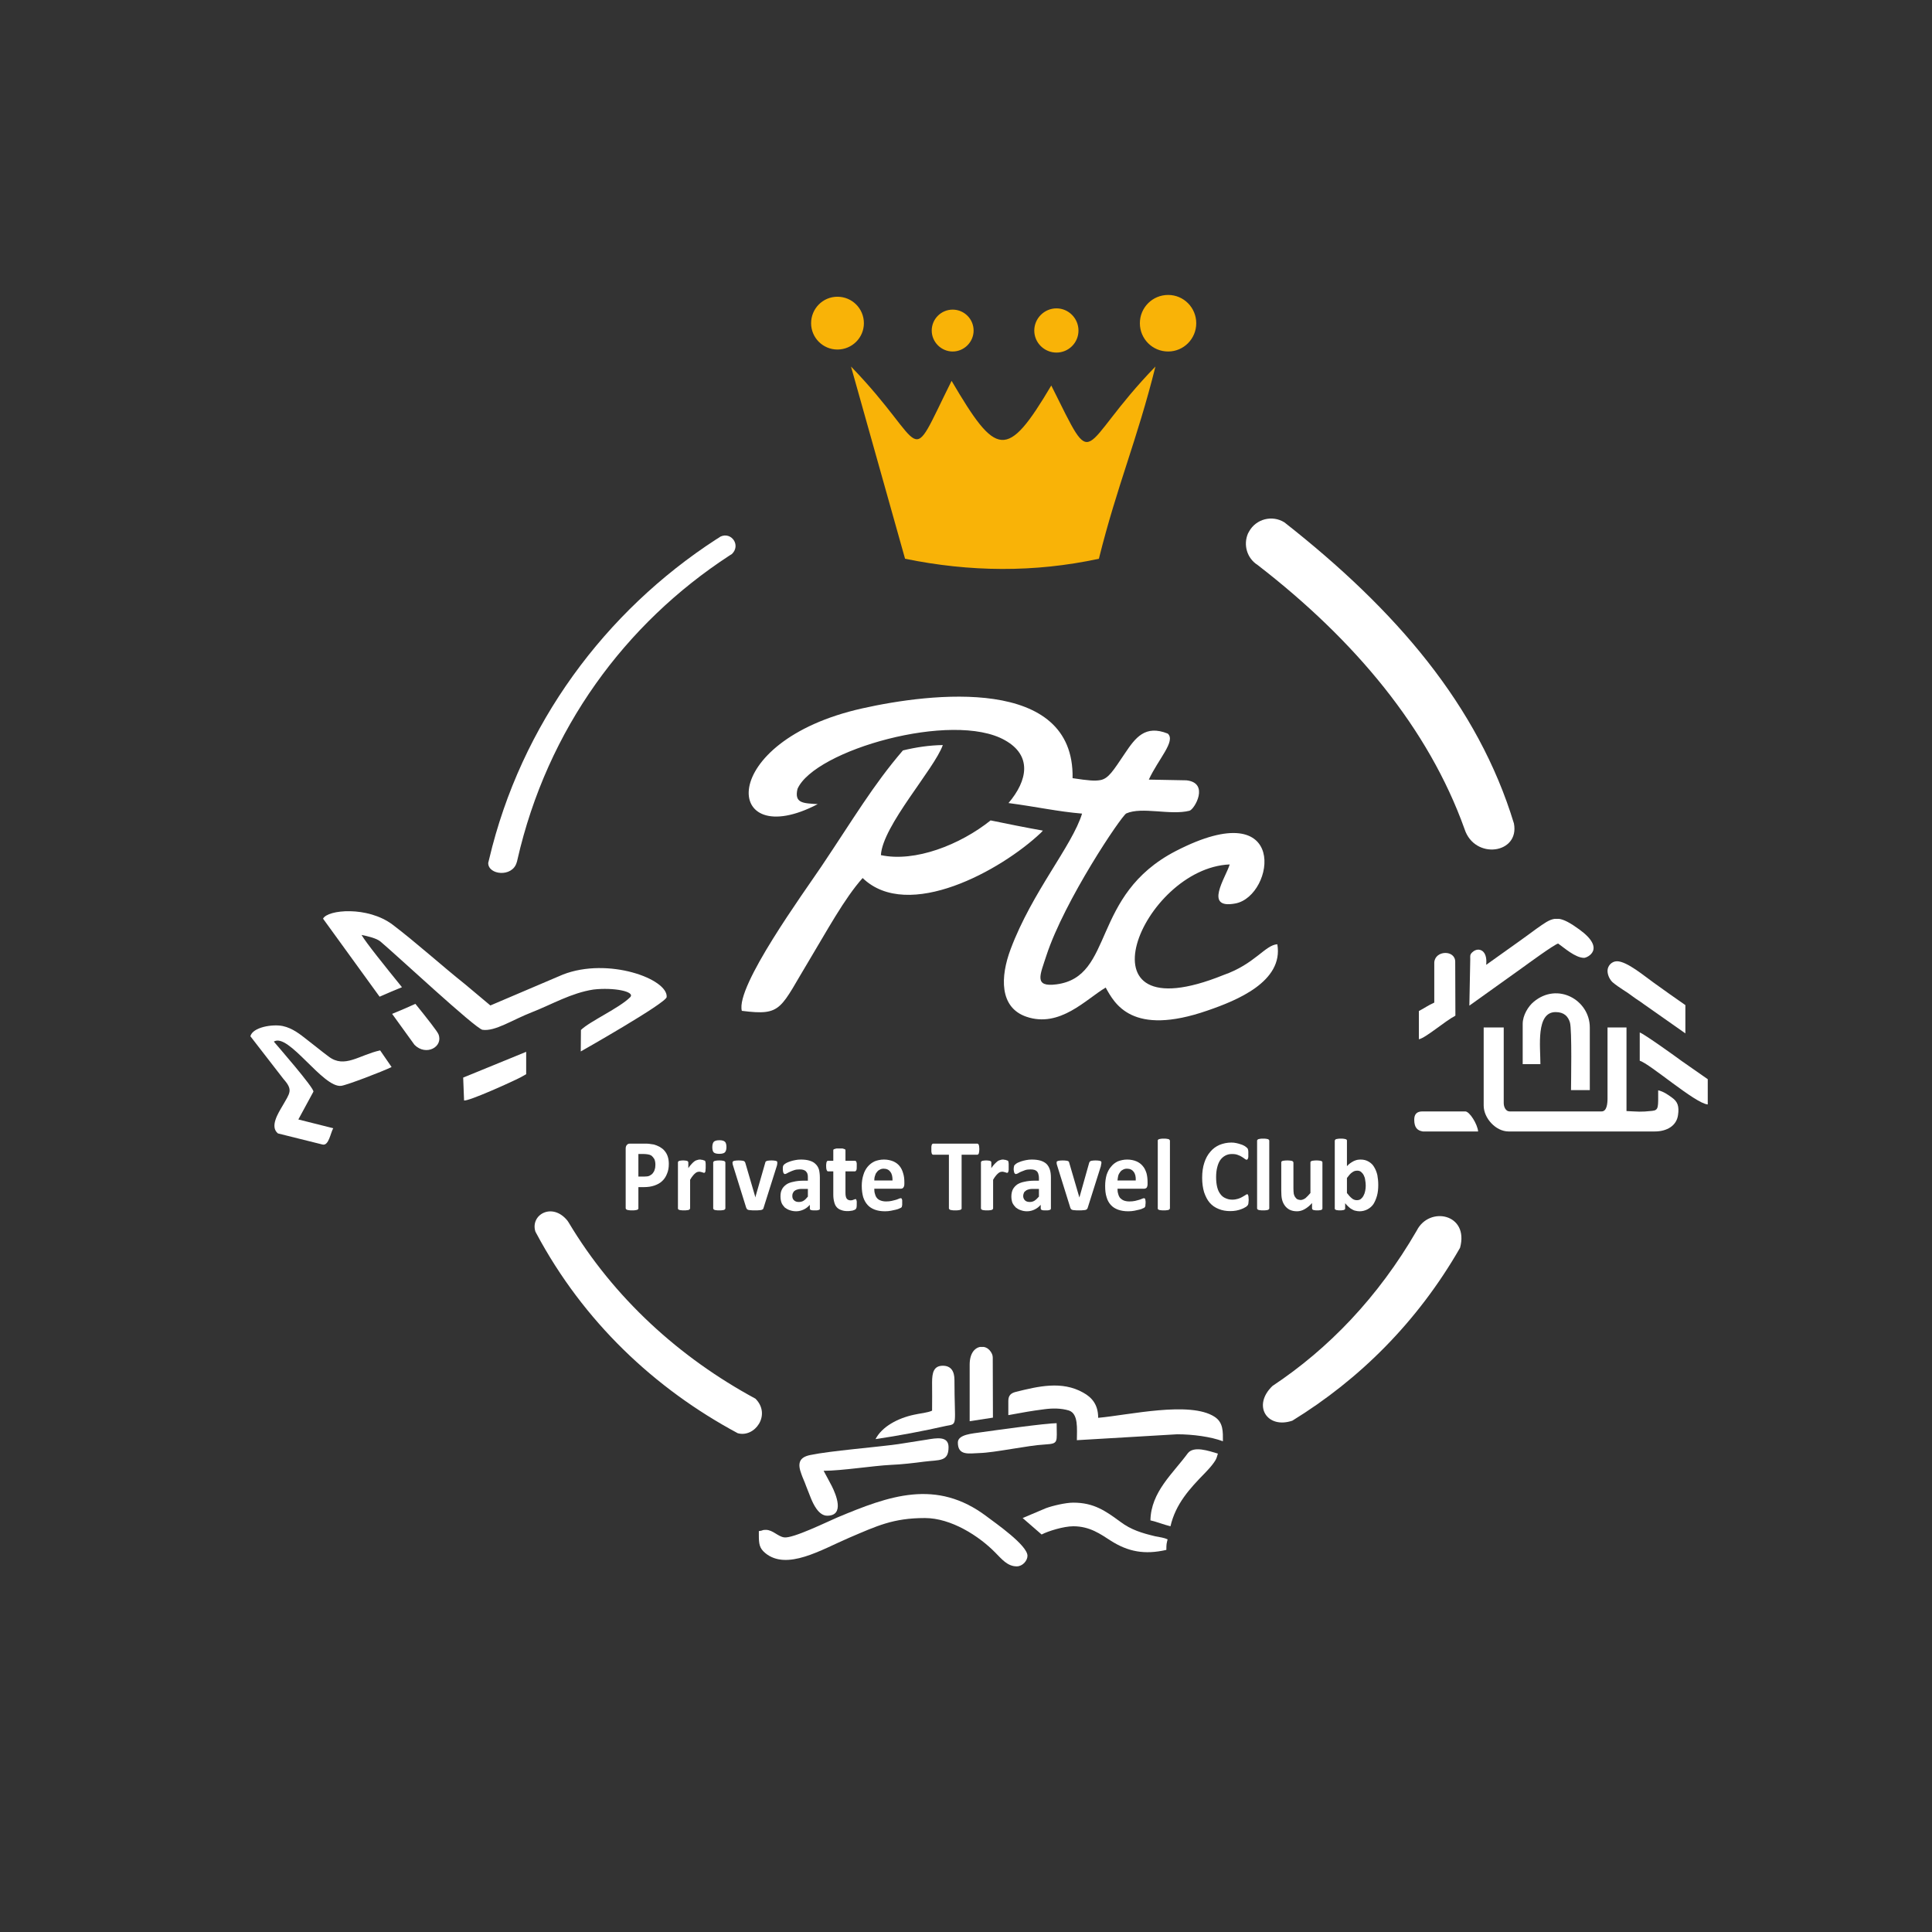 <?xml version="1.0" encoding="UTF-8"?> <!-- Creator: CorelDRAW X8 --> <svg xmlns="http://www.w3.org/2000/svg" xmlns:xlink="http://www.w3.org/1999/xlink" xml:space="preserve" width="107.95mm" height="107.95mm" style="shape-rendering:geometricPrecision; text-rendering:geometricPrecision; image-rendering:optimizeQuality; fill-rule:evenodd; clip-rule:evenodd" viewBox="0 0 10795 10795"><rect x="0" y="0" width="10795" height="10795" fill="#333333" stroke="none"/> <defs> <style type="text/css"> <![CDATA[ .fil2 {fill:#F9B307} .fil0 {fill:white} .fil1 {fill:white;fill-rule:nonzero} ]]> </style> </defs> <g id="Слой_x0020_1">  <path class="fil0" d="M4279 8548c-24,0 -12,4 -39,7l0 3 0 2 0 3 0 11 0 3c0,49 3,73 35,100 121,101 314,-18 470,-85 155,-66 245,-110 423,-110 146,0 302,100 393,193 36,36 68,77 120,77 33,0 60,-32 60,-59 0,-59 -179,-183 -228,-220 -282,-213 -546,-115 -835,6 -52,22 -249,119 -297,111 -35,-5 -63,-42 -102,-42z"></path> <path class="fil0" d="M5634 7828l0 79c95,-17 117,-22 202,-33 46,-6 92,-6 136,7 55,18 45,104 45,166l560 -33c89,0 190,14 256,39 0,-53 3,-105 -47,-137 -137,-89 -480,-9 -650,6 0,-74 -35,-114 -84,-141 -119,-67 -251,-35 -376,-4 -27,7 -42,19 -42,51z"></path> <path class="fil0" d="M4622 8469c100,0 48,-121 26,-165 -15,-29 -30,-56 -46,-86 101,0 275,-28 375,-33 57,-2 134,-11 186,-18 86,-11 137,2 137,-81 0,-64 -68,-51 -122,-42 -56,9 -101,16 -159,25 -129,18 -377,37 -492,61 -64,13 -71,49 -49,107 7,21 17,40 26,66 8,21 17,43 26,66 14,35 44,100 92,100z"></path> <path class="fil0" d="M5714 8482l106 92c36,-19 123,-46 177,-46 93,0 152,44 210,81 96,61 188,79 310,51 0,-33 1,-34 7,-59 -19,-9 -43,-12 -69,-17 -75,-18 -135,-36 -195,-81 -83,-61 -148,-107 -263,-107 -44,0 -118,18 -153,31l-130 55z"></path> <path class="fil0" d="M5208 7882c-25,12 -68,15 -102,23 -89,19 -178,66 -214,136 135,-20 261,-44 395,-74 67,-12 46,1 46,-256 0,-49 -19,-80 -65,-80 -51,0 -60,39 -60,93 1,52 0,105 0,158z"></path> <path class="fil0" d="M6428 8495c36,8 74,24 112,33 29,-125 106,-209 193,-298 15,-16 26,-27 40,-45 15,-20 23,-28 32,-63 -48,-14 -136,-46 -169,-1 -82,112 -205,215 -208,374z"></path> <path class="fil0" d="M5352 8060c0,75 62,61 119,59 87,-2 271,-43 368,-48 78,-5 65,-11 65,-119 -59,0 -345,40 -424,51 -44,7 -128,11 -128,57z"></path> <path class="fil0" d="M5418 7625l0 316 130 -20 -1 -336c0,-14 -6,-24 -11,-32 -9,-14 -23,-24 -38,-27l-23 0c-29,6 -57,36 -57,99z"></path> <path class="fil0" d="M2020 5224c28,47 129,172 226,292 -36,15 -83,34 -125,53l-316 -436c26,-51 249,-71 388,33 132,100 272,227 405,333l142 119 406 -173c253,-98 587,25 579,126 -3,34 -480,304 -480,304l1 -120c50,-49 214,-122 275,-183 31,-32 -93,-56 -205,-43 -124,19 -232,83 -342,126 -113,44 -207,109 -278,99 -40,-7 -485,-422 -570,-493 -21,-18 -70,-30 -106,-37zm301 385c68,84 122,153 129,170 28,70 -69,124 -134,59l-125 -173c46,-19 96,-40 130,-56z"></path> <path class="fil0" d="M1862 6304l-195 -49 84 -155c9,-16 -211,-268 -221,-280 82,-52 275,261 377,247 31,-4 228,-79 281,-105l-64 -93c-118,26 -198,102 -287,35 -42,-31 -80,-63 -122,-95 -36,-28 -79,-64 -135,-76 -57,-12 -168,6 -181,57l185 239c55,62 36,77 -5,149 -24,41 -73,117 -26,155l249 62c35,9 45,-66 60,-91z"></path> <path class="fil0" d="M2588 6021l5 128c28,4 267,-104 317,-130 8,-5 19,-10 30,-17l0 -125 -352 144z"></path> <path class="fil0" d="M8290 6177c0,71 68,145 139,145l817 0c68,0 122,-32 130,-92 7,-49 -2,-75 -35,-98 -22,-16 -46,-33 -76,-40 0,95 4,111 -34,115 -65,7 -77,4 -143,1l0 -467 -106 0 0 396c0,30 -4,73 -33,73l-514 0c-21,0 -33,-24 -33,-47l0 -422 -112 0 0 436z"></path> <path class="fil0" d="M8304 5391c9,-83 -42,-99 -73,-74 -19,15 -16,22 -16,43l-5 259 295 -211c36,-26 178,-130 201,-136 33,23 96,80 145,80 17,0 125,-49 -27,-159 -51,-37 -85,-55 -113,-59l-24 0c-31,4 -59,25 -103,56 -33,24 -58,43 -92,67l-188 134z"></path> <path class="fil0" d="M8508 5721l0 225 99 0c0,-99 -26,-291 85,-291 48,0 70,25 80,58 12,41 6,339 6,378l105 0 0 -350c0,-153 -180,-256 -314,-143 -29,24 -61,74 -61,123z"></path> <path class="fil0" d="M9162 5927c55,15 312,240 380,244l0 -141 -149 -104c-21,-16 -209,-151 -231,-157l0 158z"></path> <path class="fil0" d="M8982 5424c0,26 14,51 28,64 16,14 41,31 58,42 21,13 38,25 58,40 20,15 38,25 59,41l232 163 0 -158c-60,-41 -119,-84 -178,-126 -47,-33 -148,-119 -204,-119 -31,0 -53,27 -53,53z"></path> <path class="fil0" d="M8014 5602c-39,18 -43,24 -86,47l0 158c40,-9 142,-99 204,-132l-1 -301c0,-68 -113,-65 -117,4l0 224z"></path> <path class="fil0" d="M7902 6256c0,44 17,61 48,66l123 0c77,0 109,0 186,0 -3,-39 -47,-112 -72,-112l-239 0c-31,0 -46,15 -46,46z"></path> <path class="fil0" d="M7177 2919c624,490 1082,1024 1282,1682 33,170 -220,205 -276,31 -201,-561 -611,-1054 -1156,-1475 -60,-38 -81,-113 -54,-176l6 -11c39,-71 130,-94 198,-51zm981 4053c-238,415 -563,736 -937,966 -142,48 -225,-85 -111,-194 313,-208 590,-495 806,-868 70,-139 294,-94 242,96zm-4036 1036c-464,-249 -862,-623 -1126,-1118 -2,-3 -3,-6 -5,-10 -28,-94 96,-164 180,-59 2,3 4,6 6,9 252,422 620,756 1044,985 90,90 -4,220 -99,193zm-1394 -3187c2,-7 3,-13 5,-20 178,-755 650,-1386 1268,-1787 8,-5 17,-10 25,-16 61,-28 115,49 63,98 -6,3 -11,7 -16,10 -577,377 -1015,965 -1182,1698 -1,5 -2,10 -4,15 -24,85 -161,70 -159,2z"></path> <path class="fil1" d="M3737 6503c0,21 -3,39 -10,55 -6,16 -15,30 -27,41 -11,11 -26,19 -43,25 -17,6 -37,9 -60,9l-30 0 0 118c0,2 0,3 -1,5 -2,1 -4,3 -6,4 -3,1 -7,1 -11,2 -4,1 -10,1 -17,1 -7,0 -13,0 -17,-1 -5,-1 -9,-1 -11,-2 -3,-1 -5,-3 -6,-4 -1,-2 -2,-3 -2,-5l0 -334c0,-9 3,-16 7,-20 4,-5 10,-7 17,-7l83 0c8,0 16,0 24,1 7,1 16,2 27,4 10,3 21,7 32,13 10,6 20,13 27,22 8,9 14,20 18,32 4,12 6,26 6,41zm-75 5c0,-13 -2,-23 -6,-32 -5,-8 -10,-14 -16,-19 -7,-4 -13,-6 -20,-7 -7,-1 -15,-2 -22,-2l-31 0 0 126 33 0c11,0 21,-1 28,-4 8,-4 14,-8 19,-14 5,-6 9,-13 11,-21 3,-8 4,-17 4,-27zm281 11c0,7 0,13 -1,17 0,5 0,8 -1,11 -1,2 -2,4 -3,5 -1,1 -3,1 -4,1 -2,0 -4,0 -5,-1 -2,-1 -4,-1 -6,-2 -3,-1 -5,-1 -8,-2 -3,-1 -6,-1 -9,-1 -4,0 -7,1 -11,2 -4,2 -8,4 -12,8 -4,3 -8,8 -13,14 -4,5 -9,12 -14,21l0 159c0,2 -1,4 -2,5 -1,2 -3,3 -5,4 -3,1 -6,2 -11,2 -4,1 -10,1 -16,1 -7,0 -12,0 -17,-1 -4,0 -8,-1 -10,-2 -3,-1 -5,-2 -6,-4 -1,-1 -1,-3 -1,-5l0 -255c0,-2 0,-4 1,-5 1,-2 3,-3 5,-4 2,-1 5,-2 9,-2 4,-1 8,-1 14,-1 6,0 10,0 14,1 4,0 7,1 9,2 2,1 4,2 5,4 0,1 1,3 1,5l0 31c6,-9 12,-17 18,-23 5,-6 11,-11 16,-15 5,-4 10,-6 15,-7 5,-2 10,-3 15,-3 3,0 5,0 8,1 2,0 5,1 8,1 3,1 6,2 8,3 2,0 4,1 5,2 1,1 1,2 2,3 0,2 1,3 1,5 0,2 1,5 1,9 0,4 0,10 0,16zm110 232c0,2 0,4 -2,5 -1,2 -2,3 -5,4 -3,1 -6,2 -10,2 -5,1 -10,1 -17,1 -7,0 -12,0 -17,-1 -4,0 -7,-1 -10,-2 -3,-1 -4,-2 -5,-4 -2,-1 -2,-3 -2,-5l0 -255c0,-2 0,-3 2,-5 1,-1 2,-3 5,-4 3,-1 6,-1 10,-2 5,-1 10,-1 17,-1 7,0 12,0 17,1 4,1 7,1 10,2 3,1 4,3 5,4 2,2 2,3 2,5l0 255zm6 -342c0,14 -3,24 -9,30 -5,5 -16,8 -31,8 -15,0 -26,-3 -31,-8 -5,-5 -8,-15 -8,-29 0,-14 3,-24 8,-30 6,-6 16,-9 32,-9 15,0 25,3 31,9 5,5 8,15 8,29zm284 86c0,1 0,2 0,4 0,1 0,3 0,4 -1,2 -1,4 -1,6 -1,2 -1,4 -2,7l-73 231c-1,4 -2,6 -3,8 -2,2 -4,4 -8,5 -3,1 -8,2 -14,2 -6,1 -14,1 -24,1 -9,0 -17,0 -23,-1 -6,0 -11,-1 -15,-2 -3,-1 -5,-3 -7,-5 -1,-2 -3,-5 -4,-8l-72 -231c-1,-4 -2,-7 -3,-10 0,-3 -1,-6 -1,-7 0,-1 0,-3 0,-4 0,-2 1,-3 2,-5 1,-1 2,-2 5,-3 2,-1 6,-2 10,-2 5,-1 10,-1 17,-1 7,0 13,0 18,1 4,0 8,1 10,2 3,1 5,2 6,4 1,1 2,3 3,5l55 188 1 7 2 -7 54 -188c0,-2 1,-4 2,-5 2,-2 3,-3 6,-4 2,-1 6,-2 10,-2 4,-1 10,-1 17,-1 7,0 12,0 16,1 4,0 8,1 10,2 3,1 4,2 5,3 1,2 1,3 1,5zm238 257c0,3 0,5 -2,7 -2,1 -5,2 -9,3 -4,1 -9,1 -17,1 -8,0 -14,0 -18,-1 -4,-1 -6,-2 -8,-3 -1,-2 -2,-4 -2,-7l0 -20c-10,11 -21,20 -34,26 -13,6 -27,10 -42,10 -13,0 -25,-2 -36,-6 -10,-3 -20,-9 -28,-15 -7,-8 -14,-16 -18,-26 -4,-11 -6,-23 -6,-36 0,-15 2,-28 8,-39 5,-11 14,-20 25,-28 10,-7 24,-12 40,-15 16,-4 35,-6 57,-6l23 0 0 -15c0,-8 0,-15 -2,-21 -1,-6 -4,-11 -8,-15 -3,-4 -8,-7 -14,-9 -5,-2 -13,-3 -21,-3 -12,0 -22,1 -31,4 -9,3 -17,6 -23,9 -7,3 -13,6 -18,9 -4,2 -8,4 -11,4 -2,0 -4,-1 -5,-2 -2,-2 -3,-3 -4,-6 -1,-2 -2,-6 -2,-9 -1,-4 -1,-8 -1,-12 0,-6 0,-11 1,-14 1,-4 3,-7 5,-9 3,-3 7,-6 14,-10 6,-3 13,-6 22,-9 8,-3 18,-5 28,-7 10,-2 20,-3 31,-3 19,0 35,2 48,6 14,4 25,10 33,18 9,8 16,19 20,32 3,12 5,28 5,45l0 172zm-67 -109l-26 0c-11,0 -20,0 -28,2 -8,2 -14,4 -19,8 -5,3 -8,7 -10,12 -3,5 -4,11 -4,17 0,11 3,19 10,25 6,6 15,9 26,9 10,0 19,-2 27,-7 8,-5 16,-13 24,-23l0 -43zm273 83c0,9 0,15 -1,20 -1,4 -2,7 -4,9 -2,2 -4,4 -7,5 -3,1 -7,3 -11,4 -4,1 -9,1 -14,2 -5,1 -10,1 -15,1 -14,0 -25,-2 -35,-6 -10,-3 -19,-9 -25,-16 -7,-8 -11,-17 -14,-29 -3,-11 -5,-25 -5,-40l0 -131 -29 0c-4,0 -6,-3 -8,-7 -2,-5 -3,-12 -3,-23 0,-5 0,-10 1,-14 0,-4 1,-7 2,-9 1,-2 2,-4 3,-5 2,-1 3,-1 5,-1l29 0 0 -57c0,-2 0,-4 1,-6 1,-1 3,-2 6,-3 2,-1 6,-2 11,-3 4,0 9,0 16,0 7,0 12,0 17,0 4,1 8,2 10,3 3,1 5,2 6,3 1,2 1,4 1,6l0 57 53 0c1,0 3,0 4,1 2,1 3,3 4,5 1,2 1,5 2,9 0,4 0,9 0,14 0,11 0,18 -2,23 -2,4 -5,7 -8,7l-53 0 0 120c0,14 2,24 6,31 5,7 12,11 23,11 3,0 6,-1 9,-1 3,-1 6,-2 8,-3 2,-1 4,-1 6,-2 1,-1 3,-1 4,-1 1,0 2,0 3,1 1,1 2,2 2,4 1,2 1,5 2,8 0,4 0,8 0,13zm266 -110c0,9 -2,15 -6,20 -3,4 -8,6 -15,6l-147 0c0,11 1,21 4,29 2,9 6,17 11,23 5,6 12,11 21,14 8,3 18,5 30,5 12,0 22,-1 31,-3 9,-2 17,-4 24,-6 6,-2 12,-4 16,-6 4,-2 8,-3 11,-3 1,0 3,1 4,1 1,1 2,2 2,4 1,2 2,4 2,7 0,3 0,7 0,12 0,4 0,8 0,11 0,3 0,5 -1,7 0,2 -1,4 -1,6 -1,1 -2,2 -3,4 -1,1 -5,3 -10,5 -5,3 -12,5 -20,7 -8,2 -17,4 -28,6 -10,2 -21,3 -33,3 -22,0 -41,-3 -57,-9 -16,-6 -29,-14 -40,-26 -11,-12 -19,-26 -25,-44 -5,-18 -8,-39 -8,-63 0,-22 3,-43 9,-61 5,-18 14,-34 24,-46 11,-13 24,-23 39,-30 15,-6 33,-10 52,-10 20,0 37,4 52,10 14,6 26,15 35,26 9,11 16,25 20,40 5,15 7,32 7,50l0 11zm-66 -20c0,-21 -3,-37 -12,-48 -8,-12 -21,-18 -38,-18 -8,0 -16,2 -22,6 -7,3 -12,8 -16,14 -5,5 -8,12 -10,20 -3,8 -4,17 -4,26l102 0zm485 -175c0,6 -1,10 -1,14 -1,4 -1,7 -2,10 -1,2 -2,4 -4,5 -1,1 -2,2 -4,2l-88 0 0 299c0,2 0,3 -1,5 -2,1 -4,3 -6,4 -3,1 -7,1 -11,2 -5,1 -11,1 -17,1 -7,0 -13,0 -18,-1 -4,-1 -8,-1 -11,-2 -2,-1 -4,-3 -5,-4 -2,-2 -2,-3 -2,-5l0 -299 -88 0c-2,0 -3,-1 -5,-2 -1,-1 -2,-3 -3,-5 -1,-3 -1,-6 -2,-10 0,-4 0,-8 0,-14 0,-6 0,-10 0,-14 1,-4 1,-8 2,-10 1,-2 2,-4 3,-5 2,-1 3,-2 5,-2l247 0c2,0 3,1 4,2 2,1 3,3 4,5 1,2 1,6 2,10 0,4 1,8 1,14zm164 98c0,7 0,13 0,17 -1,5 -1,8 -2,11 -1,2 -2,4 -3,5 -1,1 -2,1 -4,1 -2,0 -3,0 -5,-1 -2,-1 -4,-1 -6,-2 -3,-1 -5,-1 -8,-2 -3,-1 -5,-1 -9,-1 -3,0 -7,1 -11,2 -4,2 -8,4 -12,8 -4,3 -8,8 -13,14 -4,5 -9,12 -14,21l0 159c0,2 0,4 -2,5 -1,2 -2,3 -5,4 -3,1 -6,2 -10,2 -5,1 -10,1 -17,1 -7,0 -12,0 -17,-1 -4,0 -7,-1 -10,-2 -3,-1 -4,-2 -5,-4 -2,-1 -2,-3 -2,-5l0 -255c0,-2 0,-4 1,-5 1,-2 3,-3 5,-4 2,-1 5,-2 9,-2 4,-1 9,-1 14,-1 6,0 11,0 14,1 4,0 7,1 9,2 2,1 4,2 5,4 1,1 1,3 1,5l0 31c6,-9 12,-17 18,-23 6,-6 11,-11 16,-15 5,-4 10,-6 15,-7 5,-2 10,-3 15,-3 3,0 5,0 8,1 3,0 6,1 8,1 3,1 6,2 8,3 2,0 4,1 5,2 1,1 1,2 2,3 0,2 1,3 1,5 0,2 1,5 1,9 0,4 0,10 0,16zm236 233c0,3 -1,5 -3,7 -2,1 -5,2 -9,3 -3,1 -9,1 -17,1 -8,0 -14,0 -18,-1 -3,-1 -6,-2 -7,-3 -2,-2 -3,-4 -3,-7l0 -20c-10,11 -21,20 -34,26 -12,6 -27,10 -42,10 -13,0 -25,-2 -35,-6 -11,-3 -20,-9 -28,-15 -8,-8 -14,-16 -19,-26 -4,-11 -6,-23 -6,-36 0,-15 3,-28 8,-39 6,-11 14,-20 25,-28 11,-7 24,-12 40,-15 17,-4 36,-6 57,-6l24 0 0 -15c0,-8 -1,-15 -3,-21 -1,-6 -4,-11 -7,-15 -4,-4 -8,-7 -14,-9 -6,-2 -14,-3 -22,-3 -11,0 -22,1 -31,4 -8,3 -16,6 -23,9 -7,3 -13,6 -17,9 -5,2 -9,4 -12,4 -2,0 -3,-1 -5,-2 -1,-2 -3,-3 -4,-6 -1,-2 -1,-6 -2,-9 -1,-4 -1,-8 -1,-12 0,-6 1,-11 2,-14 0,-4 2,-7 5,-9 2,-3 7,-6 13,-10 6,-3 14,-6 22,-9 9,-3 18,-5 28,-7 10,-2 20,-3 31,-3 19,0 35,2 49,6 13,4 24,10 33,18 8,8 15,19 19,32 4,12 6,28 6,45l0 172zm-67 -109l-26 0c-11,0 -21,0 -29,2 -7,2 -14,4 -18,8 -5,3 -9,7 -11,12 -2,5 -4,11 -4,17 0,11 4,19 10,25 6,6 15,9 27,9 9,0 18,-2 26,-7 8,-5 16,-13 25,-23l0 -43zm349 -148c0,1 0,2 0,4 0,1 0,3 -1,4 0,2 0,4 -1,6 0,2 -1,4 -1,7l-73 231c-1,4 -2,6 -4,8 -1,2 -4,4 -7,5 -4,1 -9,2 -15,2 -6,1 -13,1 -23,1 -10,0 -18,0 -24,-1 -6,0 -10,-1 -14,-2 -3,-1 -6,-3 -7,-5 -2,-2 -3,-5 -4,-8l-72 -231c-1,-4 -2,-7 -3,-10 -1,-3 -1,-6 -1,-7 0,-1 0,-3 0,-4 0,-2 0,-3 1,-5 1,-1 3,-2 6,-3 2,-1 6,-2 10,-2 4,-1 10,-1 17,-1 7,0 13,0 17,1 5,0 9,1 11,2 3,1 5,2 6,4 1,1 2,3 2,5l55 188 2 7 2 -7 53 -188c1,-2 2,-4 3,-5 1,-2 3,-3 6,-4 2,-1 5,-2 10,-2 4,-1 10,-1 16,-1 7,0 13,0 17,1 4,0 7,1 10,2 2,1 4,2 5,3 1,2 1,3 1,5zm258 121c0,9 -2,15 -5,20 -4,4 -9,6 -16,6l-147 0c0,11 1,21 4,29 2,9 6,17 11,23 6,6 13,11 21,14 8,3 18,5 30,5 12,0 23,-1 32,-3 9,-2 16,-4 23,-6 7,-2 12,-4 16,-6 5,-2 8,-3 11,-3 2,0 3,1 4,1 1,1 2,2 3,4 0,2 1,4 1,7 1,3 1,7 1,12 0,4 0,8 -1,11 0,3 0,5 0,7 -1,2 -1,4 -2,6 -1,1 -2,2 -3,4 -1,1 -4,3 -10,5 -5,3 -11,5 -20,7 -8,2 -17,4 -27,6 -11,2 -22,3 -34,3 -22,0 -40,-3 -57,-9 -16,-6 -29,-14 -40,-26 -11,-12 -19,-26 -24,-44 -6,-18 -8,-39 -8,-63 0,-22 3,-43 8,-61 6,-18 14,-34 25,-46 10,-13 23,-23 38,-30 16,-6 33,-10 52,-10 20,0 38,4 52,10 14,6 26,15 35,26 10,11 16,25 21,40 4,15 6,32 6,50l0 11zm-66 -20c1,-21 -3,-37 -11,-48 -9,-12 -21,-18 -38,-18 -9,0 -17,2 -23,6 -7,3 -12,8 -16,14 -4,5 -8,12 -10,20 -2,8 -3,17 -4,26l102 0zm191 155c0,2 -1,4 -2,5 -1,2 -3,3 -5,4 -3,1 -7,2 -11,2 -4,1 -10,1 -16,1 -7,0 -13,0 -17,-1 -4,0 -8,-1 -10,-2 -3,-1 -5,-2 -6,-4 -1,-1 -1,-3 -1,-5l0 -377c0,-2 0,-3 1,-5 1,-1 3,-3 6,-4 2,-1 6,-1 10,-2 4,-1 10,-1 17,-1 6,0 12,0 16,1 4,1 8,1 11,2 2,1 4,3 5,4 1,2 2,3 2,5l0 377zm440 -46c0,5 -1,9 -1,12 0,4 -1,7 -1,9 -1,2 -1,4 -2,6 -1,2 -3,4 -5,6 -1,2 -5,5 -11,8 -6,4 -13,7 -21,10 -8,3 -17,6 -28,8 -11,2 -22,3 -34,3 -24,0 -46,-4 -65,-12 -20,-8 -36,-19 -50,-35 -13,-15 -23,-35 -31,-58 -7,-23 -11,-51 -11,-81 0,-32 4,-60 12,-84 8,-25 19,-45 34,-62 14,-17 31,-29 51,-38 20,-8 42,-13 66,-13 10,0 19,1 28,3 9,2 17,4 25,7 8,2 15,6 21,9 6,4 10,7 13,10 2,2 4,4 5,6 1,2 1,4 2,7 0,2 1,6 1,9 0,4 0,8 0,14 0,5 0,10 0,14 0,4 -1,7 -2,10 -1,2 -2,4 -3,5 -1,1 -3,2 -5,2 -2,0 -6,-2 -10,-5 -4,-3 -9,-7 -16,-11 -6,-4 -14,-8 -23,-11 -10,-4 -20,-5 -33,-5 -14,0 -26,3 -37,9 -11,6 -20,14 -28,25 -8,12 -13,25 -17,41 -4,16 -6,34 -6,54 0,21 2,40 6,56 4,16 10,29 18,39 8,11 17,18 29,23 11,5 23,8 37,8 13,0 23,-2 33,-5 9,-3 17,-6 23,-10 7,-4 12,-7 17,-10 4,-3 7,-5 9,-5 2,0 4,0 5,1 1,1 2,2 2,5 1,2 2,5 2,9 0,5 1,10 1,17z"></path> <path class="fil1" d="M7092 6751c0,2 0,4 -2,5 -1,2 -2,3 -5,4 -3,1 -6,2 -10,2 -5,1 -10,1 -17,1 -7,0 -12,0 -17,-1 -4,0 -7,-1 -10,-2 -3,-1 -4,-2 -5,-4 -2,-1 -2,-3 -2,-5l0 -377c0,-2 0,-3 2,-5 1,-1 2,-3 5,-4 3,-1 6,-1 10,-2 5,-1 10,-1 17,-1 7,0 12,0 17,1 4,1 7,1 10,2 3,1 4,3 5,4 2,2 2,3 2,5l0 377zm297 0c0,2 0,4 -1,5 -1,2 -2,3 -5,4 -2,1 -5,2 -9,2 -3,1 -8,1 -14,1 -6,0 -10,0 -14,-1 -4,0 -7,-1 -9,-2 -2,-1 -4,-2 -5,-4 0,-1 -1,-3 -1,-5l0 -29c-13,15 -27,26 -41,34 -14,8 -28,12 -43,12 -16,0 -30,-3 -42,-9 -11,-6 -20,-14 -27,-24 -7,-10 -12,-21 -15,-34 -3,-13 -4,-30 -4,-49l0 -156c0,-2 0,-4 1,-5 1,-2 3,-3 5,-4 3,-1 7,-2 11,-2 5,-1 10,-1 17,-1 6,0 12,0 16,1 4,0 8,1 11,2 2,1 4,2 5,4 1,1 2,3 2,5l0 144c0,13 1,24 2,31 2,7 4,13 8,18 3,5 7,9 12,12 6,2 12,4 18,4 9,0 18,-4 27,-10 8,-7 18,-17 28,-29l0 -170c0,-2 0,-4 1,-5 1,-2 3,-3 6,-4 2,-1 6,-2 10,-2 4,-1 10,-1 17,-1 6,0 12,0 16,1 4,0 8,1 10,2 3,1 5,2 6,4 1,1 1,3 1,5l0 255zm312 -131c0,23 -2,43 -7,61 -5,18 -12,34 -20,47 -9,13 -20,22 -33,29 -13,7 -28,11 -44,11 -8,0 -16,-1 -23,-3 -7,-1 -13,-4 -20,-8 -6,-3 -13,-8 -19,-14 -6,-5 -12,-12 -19,-20l0 28c0,2 0,4 -1,6 -1,1 -3,2 -5,3 -2,1 -5,2 -9,2 -4,1 -9,1 -14,1 -6,0 -10,0 -14,-1 -4,0 -7,-1 -9,-2 -2,-1 -4,-2 -5,-3 -1,-2 -1,-4 -1,-6l0 -377c0,-2 1,-3 2,-5 1,-1 2,-3 5,-4 3,-1 6,-1 11,-2 4,-1 9,-1 16,-1 7,0 12,0 17,1 4,1 7,1 10,2 3,1 5,3 6,4 1,2 1,3 1,5l0 142c6,-7 12,-12 19,-17 6,-4 12,-8 18,-11 6,-3 12,-5 19,-7 6,-1 13,-2 20,-2 18,0 33,4 46,12 12,7 23,17 30,30 8,13 14,28 18,45 3,17 5,35 5,54zm-70 5c0,-11 -1,-21 -3,-31 -1,-11 -4,-19 -8,-27 -4,-8 -9,-14 -15,-19 -6,-5 -13,-7 -22,-7 -5,0 -9,1 -14,2 -4,1 -8,4 -13,7 -5,3 -9,7 -14,12 -5,6 -10,12 -16,20l0 84c10,13 19,23 28,30 8,7 18,10 27,10 9,0 17,-2 23,-7 6,-5 11,-11 15,-19 4,-7 7,-16 9,-26 2,-10 3,-19 3,-29z"></path> <path class="fil0" d="M4569 4493c-81,-5 -132,-4 -113,-85 95,-217 868,-437 1159,-272 152,85 128,224 20,351 165,22 271,47 411,59 -55,180 -279,437 -399,757 -58,154 -64,326 88,378 187,64 333,-98 443,-163 49,88 145,276 570,128 160,-55 425,-161 389,-370 -68,4 -126,111 -301,172 -846,342 -454,-598 35,-618 -23,75 -147,252 32,218 220,-42 305,-622 -333,-293 -478,247 -341,702 -667,745 -129,17 -91,-53 -56,-162 101,-307 417,-777 446,-793 88,-39 246,12 353,-15 28,-7 114,-156 -17,-170l-210 -4c53,-115 152,-215 106,-257 -127,-51 -181,23 -240,111 -65,96 -91,141 -138,149 -31,5 -61,3 -154,-11 11,-573 -792,-476 -1175,-390 -824,184 -778,812 -249,535zm966 91c-170,136 -422,235 -613,194 9,-164 299,-482 346,-615 -74,1 -149,12 -223,30 -166,193 -276,381 -456,649 -96,143 -480,670 -444,806 229,29 211,-10 385,-297 84,-139 189,-333 290,-445 254,245 774,-43 995,-252 8,-8 4,-4 12,-13 -91,-16 -210,-40 -292,-57z"></path> <path class="fil2" d="M4755 2048c440,455 308,590 562,80 250,425 308,446 557,26 255,510 141,349 582,-106 -103,413 -213,661 -316,1074 -361,78 -722,74 -1083,0l-302 -1074zm568 -318c64,0 117,52 117,117 0,64 -53,117 -117,117 -64,0 -117,-53 -117,-117 0,-65 53,-117 117,-117zm580 -7c68,0 123,56 123,124 0,68 -55,123 -123,123 -68,0 -124,-55 -124,-123 0,-68 56,-124 124,-124zm624 -75c87,0 157,71 157,158 0,87 -70,158 -157,158 -88,0 -158,-71 -158,-158 0,-87 70,-158 158,-158zm-1848 10c82,0 148,66 148,148 0,81 -66,147 -148,147 -81,0 -147,-66 -147,-147 0,-82 66,-148 147,-148z"></path> </g> </svg> 